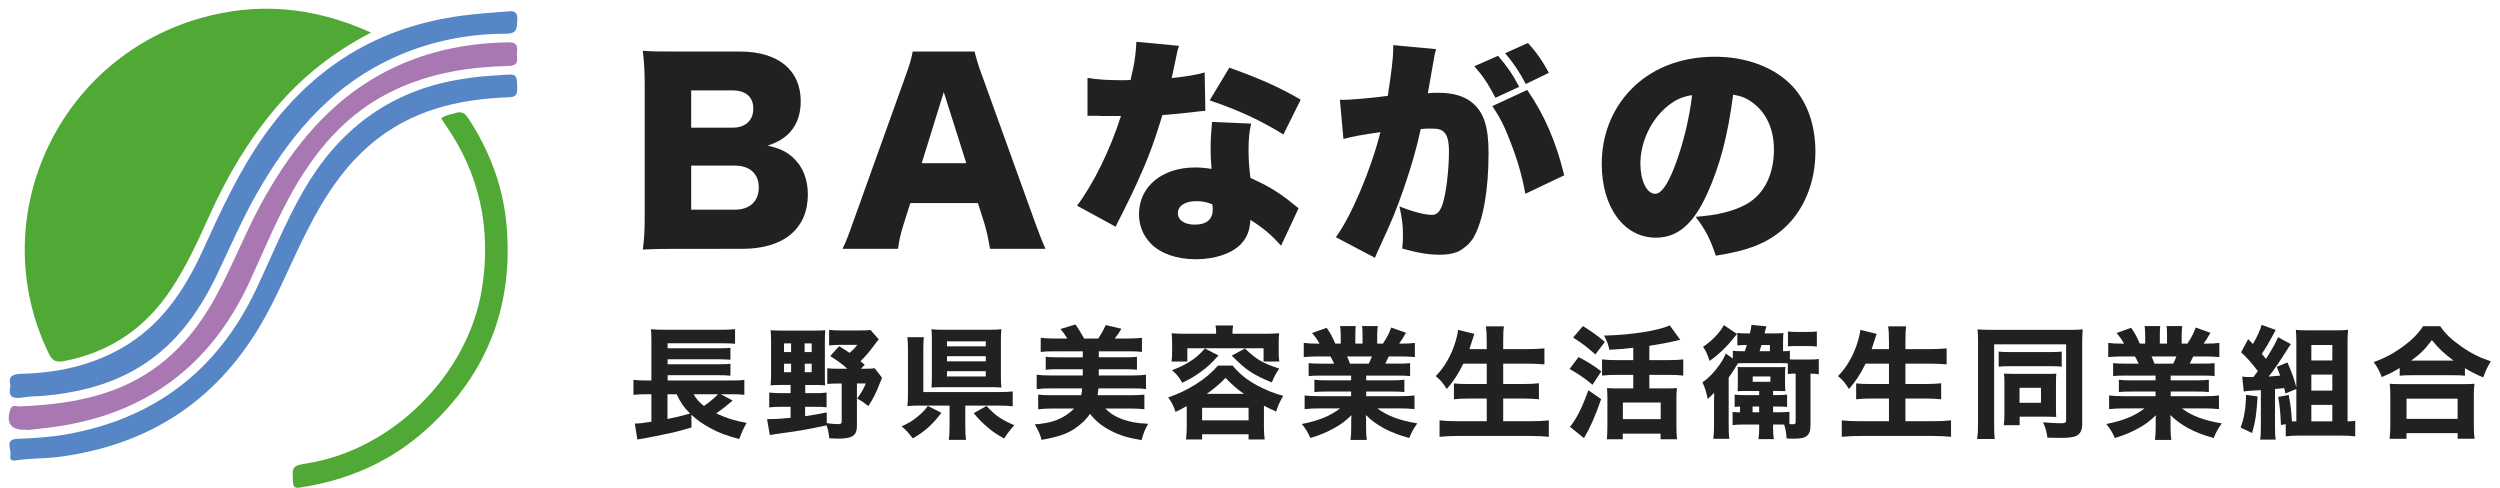<?xml version="1.0" encoding="utf-8"?>
<!-- Generator: Adobe Illustrator 16.0.0, SVG Export Plug-In . SVG Version: 6.00 Build 0)  -->
<!DOCTYPE svg PUBLIC "-//W3C//DTD SVG 1.1//EN" "http://www.w3.org/Graphics/SVG/1.1/DTD/svg11.dtd">
<svg version="1.1" id="レイヤー_1" xmlns="http://www.w3.org/2000/svg" xmlns:xlink="http://www.w3.org/1999/xlink" x="0px"
	 y="0px" width="287.139px" height="56.025px" viewBox="0 0 287.139 56.025" enable-background="new 0 0 287.139 56.025"
	 xml:space="preserve">
<g>
	<path fill="#50A934" d="M42.617,3.745c-4.329,2.234-7.899,5.071-10.915,8.616c-3.172,3.726-5.615,7.892-7.62,12.336
		c-1.307,2.895-2.622,5.789-4.376,8.451c-2.961,4.496-7.034,7.303-12.351,8.324c-0.963,0.186-1.359-0.057-1.76-0.883
		C-1.843,25.287,6.403,6.892,22.914,2.115C29.561,0.192,36.059,0.77,42.617,3.745z"/>
	<path fill="#5686C6" d="M1.207,44.334c-0.294-1.102,0.18-1.375,1.245-1.4c4.038-0.102,7.92-0.908,11.478-2.928
		c4.551-2.582,7.277-6.678,9.385-11.297c2.05-4.498,4.109-8.983,6.972-13.049c5.6-7.956,13.186-12.613,22.836-13.87
		c1.616-0.209,3.248-0.335,4.872-0.454c0.679-0.049,1.5-0.288,1.421,0.974c-0.062,0.93,0.018,1.564-1.309,1.564
		c-4.872,0.008-9.542,1.045-13.912,3.238c-6.597,3.315-11.043,8.739-14.633,14.994c-1.752,3.058-3.134,6.3-4.655,9.472
		c-2.196,4.58-5.117,8.547-9.696,11.045c-3.188,1.74-6.639,2.521-10.218,2.842c-0.77,0.066-1.551,0.045-2.31,0.178
		C1.579,45.83,0.872,45.691,1.207,44.334z"/>
	<path fill="#5686C6" d="M57.508,8.626c1.911-0.145,1.832-0.145,1.9,1.501c0.043,1.057-0.498,1.025-1.251,1.057
		c-5.654,0.23-10.958,1.528-15.423,5.255c-3.862,3.223-6.249,7.48-8.38,11.924c-1.444,3.021-2.739,6.111-4.446,9.002
		C24.675,46.221,16.904,51.156,6.746,52.48c-1.54,0.201-3.087,0.145-4.618,0.355c-0.451,0.061-1.091,0.236-0.929-0.551
		c0.134-0.652-0.688-1.822,0.757-1.879c1.892-0.072,3.769-0.188,5.636-0.512c10.084-1.779,17.338-7.285,21.751-16.51
		c1.812-3.791,3.355-7.709,5.453-11.373c3.979-6.961,9.736-11.432,17.723-12.841c0.844-0.151,1.695-0.27,2.548-0.36
		C55.878,8.72,56.693,8.686,57.508,8.626z"/>
	<path fill="#A978B2" d="M3.147,49.346c-0.086,0-0.171,0.008-0.259,0.012c-1.634,0.045-2.214-0.752-1.713-2.309
		c0.204-0.639,0.707-0.355,1.074-0.371c3.657-0.152,7.263-0.578,10.73-1.859c5.307-1.967,9.004-5.693,11.692-10.553
		c2.142-3.871,3.671-8.043,5.885-11.882c3.272-5.672,7.29-10.621,13.135-13.836c4.574-2.513,9.503-3.609,14.706-3.686
		c0.999-0.016,1.058,0.44,0.977,1.146c-0.076,0.66,0.42,1.534-0.971,1.566c-4.447,0.108-8.79,0.781-12.886,2.672
		c-5.741,2.648-9.497,7.205-12.403,12.625c-1.626,3.032-2.946,6.2-4.368,9.321c-4.526,9.928-12.215,15.564-23.041,16.912
		c-0.85,0.111-1.701,0.193-2.552,0.293C3.151,49.381,3.151,49.365,3.147,49.346z"/>
	<path fill="#50A934" d="M50.669,13.588c0.541-0.403,1.152-0.454,1.718-0.628c0.627-0.188,1.017,0.044,1.379,0.596
		c2.428,3.692,3.979,7.729,4.396,12.114c0.885,9.338-2.162,17.248-9.103,23.574c-4.147,3.779-9.098,5.926-14.637,6.76
		c-0.584,0.088-0.729-0.092-0.768-0.654c-0.121-1.76-0.065-1.865,1.619-2.131c9.84-1.568,18.493-10.193,20.074-20.025
		c1.107-6.889-0.224-13.229-4.262-18.961C50.941,14.029,50.812,13.808,50.669,13.588z"/>
</g>
<g>
	<path fill="#212121" d="M77.86,28.579c-2.07,0-2.86,0.026-4.031,0.081c0.164-1.171,0.218-2.097,0.218-4.003V9.758
		c0-1.443-0.055-2.615-0.218-3.922c1.389,0.082,1.771,0.082,4.004,0.082h7.136c4.413,0,7,2.125,7,5.72
		c0,1.662-0.545,2.969-1.58,3.895c-0.599,0.518-1.089,0.79-2.206,1.198c1.334,0.3,2.043,0.626,2.833,1.308
		c1.171,1.035,1.771,2.506,1.771,4.303c0,3.922-2.778,6.238-7.517,6.238H77.86z M84.179,14.661c1.444,0,2.342-0.844,2.342-2.179
		c0-1.334-0.844-2.097-2.396-2.097h-4.739v4.276H84.179z M79.386,24.084h5.012c1.716,0,2.75-0.953,2.75-2.56
		c0-1.58-1.035-2.506-2.778-2.506h-4.984V24.084z"/>
	<path fill="#212121" d="M113.708,28.579c-0.218-1.308-0.381-2.016-0.653-2.941l-0.735-2.316h-7.763l-0.735,2.316
		c-0.354,1.089-0.545,1.934-0.681,2.941h-6.374c0.409-0.817,0.654-1.471,1.308-3.323l5.883-16.396
		c0.49-1.335,0.735-2.152,0.872-2.942h7.109c0.19,0.79,0.381,1.498,0.926,2.942l5.911,16.396c0.518,1.443,0.953,2.561,1.307,3.323
		H113.708z M108.397,10.575l-2.533,8.171h5.121L108.397,10.575z"/>
	<path fill="#212121" d="M135.421,5.264c-0.164,0.491-0.19,0.491-0.518,2.179c-0.136,0.654-0.19,0.899-0.327,1.525
		c1.743-0.191,2.914-0.381,3.786-0.654l0.082,4.413c-0.654,0.054-0.654,0.054-2.016,0.218c-0.735,0.082-2.233,0.218-2.915,0.272
		c-0.98,3.214-1.688,5.093-2.969,7.898c-0.572,1.253-0.817,1.743-1.879,3.868c-0.354,0.682-0.354,0.682-0.518,1.063l-4.439-2.424
		c1.934-2.587,3.813-6.455,5.039-10.295c-0.518,0-0.518,0-1.525,0c-0.626,0-0.626,0-1.253-0.027c-0.109,0-0.218,0-1.063,0V8.941
		c1.035,0.19,2.288,0.272,3.977,0.272c0.299,0,0.436,0,0.98-0.027c0.027-0.218,0.027-0.218,0.245-1.144
		c0.218-0.926,0.381-2.261,0.408-3.241L135.421,5.264z M147.133,28.225c-1.008-1.171-2.043-2.043-3.514-2.969
		c-0.082,1.28-0.409,2.07-1.144,2.833c-1.062,1.062-2.969,1.688-5.147,1.688c-2.179,0-4.031-0.654-5.148-1.798
		c-0.899-0.926-1.362-2.097-1.362-3.377c0-3.16,2.642-5.366,6.428-5.366c0.572,0,1.008,0.027,1.907,0.164
		c-0.082-1.035-0.109-1.553-0.109-2.179c0-1.117,0.054-1.988,0.164-3.214l4.494,0.191c-0.218,0.953-0.3,1.77-0.3,3.078
		c0,0.98,0.055,1.798,0.218,3.16c1.662,0.735,2.942,1.471,4.194,2.424c0.082,0.055,0.518,0.409,1.335,1.063L147.133,28.225z
		 M137.382,23.104c-1.28,0-2.097,0.545-2.097,1.389c0,0.79,0.763,1.308,1.934,1.308c1.362,0,2.07-0.6,2.07-1.743
		c0-0.191-0.027-0.572-0.055-0.6C138.499,23.186,138.036,23.104,137.382,23.104z M147.405,15.451
		c-2.561-1.607-5.229-2.833-8.471-3.922l2.261-3.759c3.432,1.226,5.665,2.207,8.198,3.677L147.405,15.451z"/>
	<path fill="#212121" d="M153.893,11.447c0.109,0.027,0.191,0.027,0.246,0.027c0.871,0,3.486-0.218,5.256-0.463
		c0.436-2.833,0.626-4.439,0.626-5.366c0-0.109,0-0.272,0-0.463l4.93,0.463c-0.164,0.545-0.164,0.545-0.436,2.125
		c-0.218,1.253-0.409,2.288-0.518,2.942c0.463-0.055,0.79-0.055,1.171-0.055c1.688,0,2.941,0.354,3.868,1.089
		c1.389,1.117,1.934,2.778,1.934,5.856c0,4.249-0.626,7.763-1.716,9.669c-0.381,0.653-1.062,1.253-1.743,1.606
		c-0.545,0.245-1.253,0.382-2.125,0.382c-1.253,0-2.479-0.19-4.331-0.708c0.082-0.79,0.082-1.09,0.082-1.58
		c0-1.198-0.109-1.934-0.408-3.269c1.552,0.626,2.941,0.98,3.731,0.98c0.572,0,0.926-0.354,1.226-1.226
		c0.408-1.198,0.735-3.949,0.735-6.046c0-1.144-0.164-1.798-0.518-2.179c-0.3-0.354-0.681-0.463-1.634-0.463
		c-0.245,0-0.518,0-1.089,0.055c-0.49,2.261-1.063,4.249-1.934,6.782c-0.872,2.506-1.307,3.595-2.887,7
		c-0.218,0.464-0.272,0.6-0.436,1.008l-4.494-2.369c1.743-2.342,4.031-7.735,5.121-12.066c-1.961,0.272-3.295,0.518-4.249,0.79
		L153.893,11.447z M172.061,6.408c1.062,1.253,1.716,2.179,2.424,3.568l-2.724,1.253c-0.872-1.662-1.443-2.506-2.424-3.623
		L172.061,6.408z M175.41,10.33c1.988,2.887,3.323,5.992,4.249,9.805l-4.467,2.125c-0.381-2.097-0.898-3.895-1.743-6.046
		c-0.653-1.716-1.144-2.669-2.042-4.031L175.41,10.33z M175.492,4.937c0.953,1.035,1.771,2.206,2.396,3.432l-2.642,1.28
		c-0.708-1.362-1.389-2.37-2.37-3.541L175.492,4.937z"/>
	<path fill="#212121" d="M196.062,22.287c-1.58,3.486-3.404,5.012-5.883,5.012c-3.65,0-6.21-3.486-6.21-8.471
		c0-3.187,1.089-6.074,3.132-8.308c2.396-2.615,5.855-4.004,9.859-4.004c3.65,0,6.864,1.226,8.88,3.351
		c1.743,1.852,2.669,4.494,2.669,7.572c0,3.541-1.335,6.754-3.622,8.797c-1.853,1.661-4.004,2.533-7.817,3.132
		c-0.653-1.961-1.171-2.941-2.315-4.466c2.561-0.191,4.249-0.627,5.72-1.39c2.098-1.117,3.269-3.405,3.269-6.319
		c0-2.315-0.817-4.167-2.396-5.366c-0.708-0.545-1.308-0.79-2.288-0.954C198.458,15.56,197.532,19.073,196.062,22.287z
		 M191.377,12.318c-1.798,1.525-2.969,4.058-2.969,6.482c0,1.934,0.735,3.459,1.688,3.459c0.681,0,1.389-0.953,2.206-3.023
		c0.953-2.451,1.743-5.611,2.043-8.307C193.201,11.093,192.33,11.501,191.377,12.318z"/>
</g>
<g>
	<path fill="#212121" d="M84.145,45.996c-0.084,0.084-0.084,0.084-0.252,0.224c-0.462,0.406-1.107,0.896-1.625,1.261
		c1.163,0.547,2.101,0.841,3.488,1.093c-0.406,0.7-0.588,1.121-0.84,1.85c-1.555-0.406-2.325-0.701-3.348-1.261
		c-0.869-0.463-1.513-0.925-2.157-1.527l0.014,1.457c-1.023,0.322-2.297,0.645-3.348,0.84c-0.714,0.141-1.19,0.238-1.457,0.295
		c-0.393,0.069-0.42,0.069-0.756,0.14c-0.322,0.057-0.393,0.057-0.659,0.112l-0.294-1.835c0.518,0,0.854-0.042,1.905-0.21v-3.152
		h-0.588c-0.616,0-0.966,0.015-1.471,0.07v-1.723c0.322,0.042,0.756,0.07,1.499,0.07h0.56v-4.511c0-0.771-0.014-0.995-0.056-1.373
		c0.42,0.042,0.854,0.057,1.583,0.057h6.374c0.854,0,1.275-0.015,1.709-0.07v1.681c-0.448-0.042-0.743-0.056-1.681-0.056h-6.065
		v0.574h5.967c0.546,0,0.952-0.015,1.247-0.057v1.373c-0.154-0.014-0.182-0.014-0.406-0.028c-0.532-0.014-0.813-0.027-0.854-0.027
		h-5.953v0.574h5.953c0.574,0,0.966-0.015,1.261-0.057v1.373c-0.392-0.042-0.701-0.056-1.247-0.056h-5.967v0.603h7.424
		c0.645,0,1.009-0.015,1.387-0.07v1.723c-0.364-0.042-0.742-0.07-1.219-0.07h-1.485L84.145,45.996z M76.665,45.281v2.844
		c1.19-0.252,1.681-0.364,2.591-0.63c-0.714-0.715-1.092-1.261-1.541-2.214H76.665z M79.663,45.281
		c0.336,0.574,0.645,0.925,1.191,1.345c0.672-0.462,1.247-0.952,1.611-1.345H79.663z"/>
	<path fill="#212121" d="M89.642,44.217c-0.434,0-0.826,0.015-1.135,0.042c0.042-0.504,0.056-1.008,0.056-1.429v-3.628
		c0-0.519-0.014-0.882-0.056-1.274c0.393,0.028,0.785,0.042,1.373,0.042h3.6c0.603,0,0.953-0.014,1.303-0.042
		c-0.028,0.35-0.042,0.714-0.042,1.289v3.81c0,0.742,0,0.952,0.028,1.232c-0.252-0.027-0.63-0.042-1.064-0.042h-1.219v0.938h1.134
		c0.546,0,0.925-0.014,1.317-0.069v1.694c-0.35-0.042-0.742-0.056-1.317-0.056h-1.148v1.078c0.966-0.14,1.359-0.21,2.479-0.434
		l0.014,1.232c0.406,0.07,0.967,0.112,1.275,0.112c0.336,0,0.434-0.07,0.434-0.322v-4.343h-0.378c-0.561,0-0.911,0.014-1.275,0.057
		v-1.808c0.364,0.042,0.658,0.057,1.275,0.057h1.022c-0.616-0.561-0.967-0.813-1.961-1.457l1.022-1.135
		c0.588,0.364,0.798,0.49,1.205,0.771c0.406-0.351,0.645-0.603,0.896-0.925h-1.975c-0.49,0-0.896,0.028-1.275,0.07v-1.793
		c0.393,0.056,0.799,0.07,1.401,0.07h2.157c0.616,0,0.911-0.015,1.191-0.057l0.952,1.079c-0.196,0.252-0.266,0.322-0.574,0.742
		c-0.588,0.784-0.924,1.177-1.527,1.765l0.49,0.421l-0.448,0.448h0.406c0.616,0,0.911-0.015,1.191-0.057l0.84,1.093
		c-0.126,0.28-0.168,0.393-0.308,0.757c-0.364,0.952-0.714,1.652-1.261,2.493c-0.63-0.49-0.785-0.589-1.289-0.869
		c0.476-0.658,0.7-1.022,0.994-1.723h-1.022v4.791c0,0.714-0.154,1.064-0.56,1.288c-0.336,0.168-0.827,0.253-1.555,0.253
		c-0.308,0-0.546-0.015-1.064-0.043c-0.07-0.658-0.126-0.966-0.308-1.484c-2.017,0.435-3.18,0.645-4.875,0.868
		c-1.093,0.154-1.191,0.168-1.639,0.253l-0.322-1.836c0.883,0,1.471-0.027,2.704-0.153v-1.261h-1.121
		c-0.49,0-0.896,0.014-1.331,0.07v-1.709c0.42,0.056,0.813,0.069,1.331,0.069h1.121v-0.938H89.642z M90.048,39.44v0.994h0.813V39.44
		H90.048z M90.048,41.779v0.967h0.813v-0.967H90.048z M92.415,40.435h0.813V39.44h-0.813V40.435z M92.429,42.746h0.798v-0.967
		h-0.798V42.746z"/>
	<path fill="#212121" d="M108.123,47.411c-1.022,1.358-1.933,2.171-3.292,2.941c-0.49-0.658-0.743-0.938-1.275-1.387
		c0.785-0.351,1.233-0.616,1.807-1.093c0.546-0.435,0.813-0.715,1.205-1.247L108.123,47.411z M110.869,48.867
		c0,0.799,0.028,1.247,0.084,1.653h-1.975c0.056-0.42,0.084-0.91,0.084-1.639v-2.298h-3.348c-0.672,0-1.106,0.015-1.499,0.057
		c0.056-0.421,0.07-0.757,0.07-1.513v-4.945c0-0.714-0.014-1.022-0.07-1.456h1.891c-0.042,0.42-0.056,0.742-0.056,1.442v4.86h8.628
		c0.813,0,1.247-0.014,1.639-0.07v1.709c-0.477-0.056-0.896-0.084-1.625-0.084h-3.824V48.867z M114.959,43.265
		c0,0.519,0.014,0.925,0.056,1.246c-0.364-0.027-0.813-0.042-1.345-0.042h-5.351c-0.532,0-0.953,0.015-1.331,0.042
		c0.028-0.363,0.042-0.728,0.042-1.274v-4.202c0-0.462-0.014-0.883-0.042-1.219c0.392,0.042,0.77,0.057,1.373,0.057h5.323
		c0.575,0,0.896-0.015,1.331-0.057c-0.042,0.378-0.056,0.729-0.056,1.247V43.265z M108.768,39.776h4.455v-0.574h-4.455V39.776z
		 M108.768,41.5h4.455v-0.589h-4.455V41.5z M108.768,43.236h4.455v-0.603h-4.455V43.236z M113.306,46.626
		c1.022,1.107,1.667,1.556,3.194,2.214c-0.504,0.56-0.729,0.854-1.177,1.526c-0.883-0.504-1.261-0.756-1.807-1.219
		c-0.658-0.546-1.064-0.952-1.681-1.694L113.306,46.626z"/>
	<path fill="#212121" d="M120.624,44.609c-0.588,0-1.093,0.028-1.555,0.084V43.04c0.462,0.057,0.91,0.084,1.555,0.084h3.74V42.41
		h-2.984c-0.532,0-0.896,0.014-1.274,0.056v-1.484c0.364,0.042,0.686,0.056,1.274,0.056h2.984v-0.687h-3.292
		c-0.672,0-1.106,0.015-1.541,0.07v-1.625c0.462,0.057,0.911,0.084,1.541,0.084h1.513c-0.308-0.504-0.476-0.742-0.784-1.093
		l1.723-0.518c0.406,0.588,0.729,1.106,0.995,1.61h1.611c0.308-0.434,0.588-0.924,0.869-1.541l1.807,0.421
		c-0.238,0.392-0.477,0.742-0.771,1.12h1.597c0.672,0,1.106-0.027,1.527-0.084v1.625c-0.42-0.056-0.84-0.07-1.527-0.07h-3.432v0.687
		h3.109c0.574,0,0.896-0.014,1.275-0.056v1.484c-0.378-0.042-0.729-0.056-1.275-0.056h-3.109v0.714h3.88
		c0.687,0,1.106-0.027,1.541-0.084v1.653c-0.42-0.07-0.827-0.084-1.541-0.084h-3.922c-0.042,0.462-0.056,0.504-0.098,0.784h3.838
		c0.714,0,1.093-0.014,1.541-0.07v1.682c-0.519-0.057-1.037-0.084-1.681-0.084h-2.815c0.561,0.56,1.177,0.952,2.003,1.246
		c0.883,0.309,1.611,0.448,2.928,0.505c-0.406,0.742-0.56,1.12-0.756,1.877c-1.513-0.238-2.479-0.532-3.544-1.079
		c-1.037-0.546-1.709-1.093-2.381-1.933c-0.42,0.63-0.995,1.177-1.737,1.681c-0.896,0.616-1.933,0.967-3.824,1.303
		c-0.196-0.673-0.322-0.994-0.784-1.779c2.045-0.14,3.375-0.672,4.524-1.82h-2.438c-0.644,0-1.19,0.027-1.695,0.084v-1.682
		c0.462,0.057,0.896,0.07,1.555,0.07h3.39c0.07-0.294,0.098-0.546,0.098-0.784H120.624z"/>
	<path fill="#212121" d="M136.304,46.641c-0.546,0.308-0.743,0.406-1.289,0.672c-0.238-0.729-0.393-1.022-0.841-1.667
		c2.283-0.771,4.398-2.115,5.715-3.655h1.681c0.785,0.938,1.667,1.666,2.83,2.283c0.967,0.518,2.017,0.938,2.984,1.19
		c-0.378,0.645-0.561,1.022-0.813,1.807c-0.645-0.294-0.645-0.294-1.401-0.672v2.437c0,0.617,0.028,1.009,0.084,1.443h-1.849v-0.603
		h-5.337v0.603h-1.849c0.056-0.462,0.084-0.854,0.084-1.457V46.641z M139.68,38.334c0-0.42-0.014-0.658-0.07-0.953h2.017
		c-0.056,0.309-0.07,0.519-0.07,0.953h3.754c0.588,0,1.092-0.014,1.611-0.057c-0.042,0.351-0.056,0.673-0.056,1.065v1.106
		c0,0.42,0.014,0.7,0.07,1.078h-1.807v-1.526h-8.755v1.526h-1.821c0.056-0.392,0.07-0.658,0.07-1.093v-1.092
		c0-0.351-0.014-0.715-0.056-1.065c0.532,0.043,1.008,0.057,1.611,0.057H139.68z M139.946,40.827
		c-0.799,0.896-1.247,1.316-2.06,1.905c-0.672,0.49-1.12,0.756-2.101,1.232c-0.336-0.616-0.616-0.967-1.176-1.442
		c0.896-0.351,1.331-0.561,1.919-0.911c0.756-0.462,1.163-0.813,1.863-1.583L139.946,40.827z M138.069,48.279h5.337v-1.442h-5.337
		V48.279z M142.874,45.239c-0.798-0.56-1.316-1.008-2.115-1.835c-0.714,0.743-1.274,1.205-2.157,1.835H142.874z M142.986,40.028
		c1.401,1.317,1.975,1.64,3.95,2.312c-0.364,0.49-0.603,0.938-0.854,1.583c-2.171-0.883-3.012-1.442-4.609-3.082L142.986,40.028z"/>
	<path fill="#212121" d="M151.69,43.139c-0.616,0-0.924,0.014-1.387,0.056V41.71c0.406,0.042,0.729,0.056,1.387,0.056h1.541
		c-0.21-0.448-0.266-0.574-0.42-0.826h-1.387c-0.672,0-1.247,0.027-1.681,0.07v-1.625c0.448,0.056,0.896,0.084,1.597,0.084h0.21
		c-0.238-0.448-0.392-0.673-0.854-1.219l1.681-0.603c0.448,0.658,0.56,0.868,0.995,1.821h0.616v-0.953
		c0-0.434-0.028-0.771-0.07-1.064h1.793c-0.028,0.252-0.042,0.547-0.042,0.98v1.037h0.827v-1.037c0-0.42-0.014-0.714-0.056-0.98
		h1.807c-0.042,0.252-0.07,0.631-0.07,1.064v0.953h0.659c0.476-0.729,0.7-1.148,0.952-1.85l1.695,0.603
		c-0.294,0.519-0.504,0.868-0.785,1.247h0.196c0.742,0,1.163-0.028,1.611-0.084v1.625c-0.434-0.043-1.022-0.07-1.709-0.07h-1.289
		c-0.252,0.532-0.266,0.561-0.406,0.826h1.457c0.659,0,0.995-0.014,1.401-0.056v1.484c-0.476-0.042-0.771-0.056-1.401-0.056h-3.642
		v0.546h2.983c0.588,0,1.009-0.014,1.401-0.07v1.415c-0.406-0.042-0.798-0.056-1.401-0.056h-2.983v0.532h3.81
		c0.812,0,1.316-0.028,1.737-0.084v1.568c-0.546-0.056-1.064-0.084-1.723-0.084h-2.535c1.079,0.841,2.535,1.387,4.581,1.724
		c-0.462,0.644-0.645,0.98-0.925,1.681c-2.213-0.603-3.768-1.429-4.986-2.647c0.028,0.476,0.028,0.546,0.028,0.896v0.574
		c0,0.588,0.028,1.022,0.084,1.4h-1.877c0.056-0.42,0.084-0.854,0.084-1.4v-0.561c0-0.336,0-0.378,0.028-0.882
		c-0.77,0.728-1.176,1.036-1.989,1.484c-0.827,0.462-1.653,0.813-2.731,1.135c-0.252-0.603-0.532-1.064-0.98-1.611
		c1.947-0.378,3.264-0.924,4.398-1.793h-2.325c-0.686,0-1.205,0.028-1.751,0.084v-1.568c0.448,0.056,0.953,0.084,1.737,0.084h3.6
		v-0.532h-2.815c-0.602,0-0.995,0.014-1.401,0.056v-1.415c0.364,0.057,0.785,0.07,1.401,0.07h2.815v-0.546H151.69z M157.209,41.766
		c0.182-0.378,0.238-0.49,0.364-0.826h-2.857c0.14,0.322,0.21,0.477,0.336,0.826H157.209z"/>
	<path fill="#212121" d="M168.07,41.766c-0.546,1.148-1.134,2.031-1.905,2.914c-0.448-0.715-0.672-0.98-1.261-1.485
		c1.022-1.022,1.821-2.438,2.283-4.006c0.154-0.519,0.238-0.896,0.28-1.303l1.877,0.462c-0.028,0.099-0.028,0.099-0.126,0.364
		c-0.042,0.112-0.042,0.126-0.154,0.477c-0.07,0.238-0.182,0.574-0.294,0.91h1.989v-0.84c0-0.813-0.028-1.275-0.098-1.779h2.073
		c-0.07,0.462-0.084,0.938-0.084,1.765v0.854h2.704c0.742,0,1.429-0.028,2.031-0.084v1.835c-0.687-0.056-1.261-0.084-1.976-0.084
		h-2.759v2.34h2.255c0.714,0,1.316-0.028,1.849-0.085v1.835c-0.574-0.056-1.148-0.084-1.835-0.084h-2.269v2.605h3.152
		c0.826,0,1.471-0.027,2.087-0.098v1.891c-0.7-0.069-1.289-0.098-2.045-0.098h-8.376c-0.756,0-1.429,0.028-2.129,0.098v-1.891
		c0.63,0.07,1.317,0.098,2.073,0.098h3.348v-2.605h-1.975c-0.7,0-1.261,0.028-1.793,0.084v-1.82c0.49,0.056,0.967,0.07,1.765,0.07
		h2.003v-2.34H168.07z"/>
	<path fill="#212121" d="M181.299,41.01c1.064,0.546,1.653,0.924,2.62,1.639l-1.009,1.541c-0.995-0.813-1.583-1.219-2.634-1.808
		L181.299,41.01z M183.904,45.842c-0.687,1.976-1.261,3.264-1.975,4.482l-1.611-1.303c0.757-0.925,1.401-2.199,2.115-4.202
		L183.904,45.842z M181.804,37.451c1.204,0.757,1.568,1.022,2.521,1.821l-1.093,1.442c-0.896-0.813-1.457-1.246-2.55-1.946
		L181.804,37.451z M185.613,43.055c-0.616,0-1.135,0.027-1.61,0.084v-1.863c0.448,0.056,0.924,0.084,1.597,0.084h1.989v-1.415
		c-1.121,0.126-1.569,0.169-2.746,0.225c-0.14-0.658-0.266-0.995-0.616-1.625c3.109-0.07,6.262-0.561,7.55-1.177l1.205,1.653
		c-0.267,0.069-0.267,0.069-0.757,0.182c-0.476,0.126-1.988,0.393-2.787,0.519v1.639h2.283c0.687,0,1.19-0.028,1.611-0.084v1.863
		c-0.406-0.057-0.925-0.084-1.611-0.084h-2.283v1.555h2.031c0.504,0,0.896-0.014,1.135-0.042c-0.042,0.35-0.057,0.771-0.057,1.246
		v3.166c0,0.561,0.028,1.093,0.07,1.471h-1.891v-0.645h-4.343v0.645h-1.821c0.028-0.378,0.057-0.994,0.057-1.484v-3.208
		c0-0.435-0.015-0.841-0.042-1.19c0.336,0.028,0.63,0.042,1.148,0.042h1.863v-1.555H185.613z M186.397,48.139h4.343v-1.904h-4.343
		V48.139z"/>
	<path fill="#212121" d="M200.397,40.337c0.112-0.309,0.154-0.42,0.238-0.714h-0.07c-0.392,0-0.658,0.014-1.022,0.056v-1.443
		c0.294,0.042,0.589,0.057,1.079,0.057h0.364c0.111-0.49,0.14-0.616,0.182-0.98l1.709,0.168c-0.07,0.238-0.07,0.238-0.21,0.813
		h1.106c0.477,0,0.771-0.015,1.064-0.042c-0.028,0.252-0.042,0.561-0.042,0.952v1.135h0.098c0.337,0,0.477-0.014,0.687-0.056v0.994
		c0.141,0.014,0.21,0.014,0.406,0.014h1.835c0.547,0,0.799-0.014,1.079-0.056v1.751c-0.336-0.042-0.574-0.07-0.953-0.07v5.827
		c0,0.715-0.111,1.064-0.406,1.303c-0.294,0.252-0.686,0.337-1.471,0.337c-0.308,0-0.476,0-0.868-0.028
		c-0.042-0.645-0.112-1.051-0.28-1.583c-0.154-0.014-0.224-0.014-0.364-0.014h-0.91v0.392c0,0.547,0.028,0.896,0.084,1.289h-1.765
		c0.069-0.435,0.084-0.729,0.084-1.303v-0.378h-1.695c-0.645,0-0.938,0.014-1.358,0.069v-1.513c0.28,0.028,0.476,0.042,0.854,0.042
		v-0.658c-0.337,0.014-0.463,0.014-0.616,0.042v-1.415c0.448,0.042,0.784,0.057,1.33,0.057h1.485v-0.477h-1.331
		c-0.574,0-0.729,0-1.148,0.028c0.028-0.238,0.028-0.463,0.028-0.967V42.83c0-0.35,0-0.518-0.028-0.687
		c0.182,0.028,0.378,0.028,0.672,0.028h3.698c0.616,0,0.854,0,1.121-0.028c-0.028,0.267-0.042,0.519-0.042,0.967v0.854
		c0,0.462,0.014,0.742,0.042,0.967c-0.253-0.015-0.561-0.028-1.121-0.028h-0.294v0.477h0.294c0.603,0,0.868-0.015,1.316-0.057v1.415
		c-0.42-0.042-0.602-0.042-1.316-0.042h-0.294v0.658h0.519c0.56,0,0.966-0.014,1.358-0.056v1.415
		c0.252,0.014,0.294,0.014,0.378,0.014c0.28,0,0.336-0.042,0.336-0.28v-5.533h-0.252c-0.28,0-0.448,0.015-0.645,0.057v-1.233
		c-0.252-0.027-0.35-0.027-0.574-0.027h-4.594c-0.154,0-0.28,0-0.547,0.014c-0.056,0.07-0.14,0.196-0.462,0.729
		c-0.141,0.238-0.42,0.63-0.616,0.91v5.449c0,0.784,0.014,1.135,0.069,1.583h-1.835c0.057-0.49,0.084-0.896,0.084-1.639V46.29
		c0-0.435,0-0.448,0.015-1.19c-0.336,0.364-0.378,0.406-0.742,0.714c-0.169-0.798-0.309-1.274-0.603-1.904
		c0.742-0.505,1.345-1.149,1.961-2.018c0.322-0.462,0.574-0.91,0.714-1.288l0.813,0.574v-0.896c0.238,0.042,0.463,0.056,1.065,0.056
		H200.397z M199.515,38.362c-0.098,0.098-0.111,0.111-0.224,0.252c-0.938,1.204-1.821,2.045-2.941,2.844
		c-0.225-0.729-0.421-1.149-0.742-1.625c1.008-0.673,1.961-1.653,2.381-2.494L199.515,38.362z M201.294,47.354h0.757v-0.658h-0.757
		V47.354z M201.308,43.853h2.031v-0.616h-2.031V43.853z M203.283,40.337v-0.714h-0.967c-0.126,0.392-0.14,0.434-0.224,0.714H203.283
		z M208.676,39.805c-0.308-0.042-0.603-0.056-1.051-0.056h-1.666c-0.225,0-0.448,0.014-0.603,0.042v-1.724
		c0.322,0.042,0.588,0.057,1.064,0.057h1.204c0.49,0,0.743-0.015,1.051-0.057V39.805z"/>
	<path fill="#212121" d="M214.271,41.766c-0.547,1.148-1.135,2.031-1.905,2.914c-0.448-0.715-0.673-0.98-1.261-1.485
		c1.022-1.022,1.821-2.438,2.283-4.006c0.154-0.519,0.238-0.896,0.28-1.303l1.877,0.462c-0.028,0.099-0.028,0.099-0.126,0.364
		c-0.042,0.112-0.042,0.126-0.154,0.477c-0.07,0.238-0.182,0.574-0.294,0.91h1.989v-0.84c0-0.813-0.028-1.275-0.099-1.779h2.073
		c-0.07,0.462-0.084,0.938-0.084,1.765v0.854h2.703c0.743,0,1.429-0.028,2.031-0.084v1.835c-0.687-0.056-1.261-0.084-1.975-0.084
		h-2.76v2.34h2.255c0.715,0,1.317-0.028,1.85-0.085v1.835c-0.574-0.056-1.148-0.084-1.835-0.084h-2.27v2.605h3.151
		c0.827,0,1.471-0.027,2.088-0.098v1.891c-0.701-0.069-1.289-0.098-2.046-0.098h-8.376c-0.757,0-1.429,0.028-2.129,0.098v-1.891
		c0.63,0.07,1.316,0.098,2.072,0.098h3.349v-2.605h-1.976c-0.7,0-1.261,0.028-1.793,0.084v-1.82c0.49,0.056,0.967,0.07,1.765,0.07
		h2.004v-2.34H214.271z"/>
	<path fill="#212121" d="M227.191,39.314c0-0.631-0.028-1.051-0.057-1.484c0.295,0.027,0.967,0.056,1.709,0.056h8.727
		c0.743,0,1.331-0.014,1.64-0.056c-0.042,0.434-0.057,0.952-0.057,1.639v9.23c0,0.7-0.21,1.121-0.658,1.359
		c-0.308,0.153-0.896,0.237-1.723,0.237c-0.448,0-1.106-0.014-1.611-0.027c-0.111-0.742-0.195-1.051-0.504-1.766
		c0.799,0.07,1.499,0.112,2.031,0.112c0.49,0,0.616-0.07,0.616-0.308v-8.755h-8.265v9.175c0,0.868,0.015,1.289,0.07,1.695h-2.018
		c0.07-0.533,0.099-1.051,0.099-1.737V39.314z M229.559,40.379c0.322,0.042,0.561,0.056,1.274,0.056h4.679
		c0.729,0,0.925-0.014,1.289-0.056v1.737c-0.351-0.042-0.673-0.057-1.289-0.057h-4.692c-0.603,0-0.925,0.015-1.261,0.057V40.379z
		 M236.142,46.99c0,0.322,0,0.616,0.028,0.896c-0.42-0.014-0.63-0.027-0.952-0.027h-3.25v0.98h-1.821
		c0.042-0.393,0.07-0.729,0.07-1.233v-3.754c0-0.392-0.014-0.658-0.056-0.938c0.406,0.015,0.63,0.028,0.994,0.028h3.964
		c0.589,0,0.785,0,1.064-0.028c-0.042,0.322-0.042,0.532-0.042,0.967V46.99z M231.954,46.262h2.465v-1.723h-2.465V46.262z"/>
	<path fill="#212121" d="M244.091,43.139c-0.617,0-0.925,0.014-1.387,0.056V41.71c0.405,0.042,0.728,0.056,1.387,0.056h1.54
		c-0.21-0.448-0.266-0.574-0.42-0.826h-1.387c-0.672,0-1.247,0.027-1.681,0.07v-1.625c0.448,0.056,0.896,0.084,1.597,0.084h0.21
		c-0.238-0.448-0.392-0.673-0.854-1.219l1.681-0.603c0.448,0.658,0.561,0.868,0.995,1.821h0.616v-0.953
		c0-0.434-0.028-0.771-0.07-1.064h1.793c-0.027,0.252-0.042,0.547-0.042,0.98v1.037h0.826v-1.037c0-0.42-0.014-0.714-0.056-0.98
		h1.807c-0.042,0.252-0.069,0.631-0.069,1.064v0.953h0.658c0.477-0.729,0.7-1.148,0.952-1.85l1.695,0.603
		c-0.294,0.519-0.505,0.868-0.784,1.247h0.195c0.743,0,1.163-0.028,1.611-0.084v1.625c-0.435-0.043-1.022-0.07-1.709-0.07h-1.289
		c-0.252,0.532-0.266,0.561-0.406,0.826h1.457c0.658,0,0.995-0.014,1.401-0.056v1.484c-0.477-0.042-0.771-0.056-1.401-0.056h-3.642
		v0.546h2.983c0.588,0,1.009-0.014,1.4-0.07v1.415c-0.406-0.042-0.798-0.056-1.4-0.056h-2.983v0.532h3.81
		c0.813,0,1.317-0.028,1.737-0.084v1.568c-0.546-0.056-1.064-0.084-1.723-0.084h-2.536c1.079,0.841,2.536,1.387,4.581,1.724
		c-0.463,0.644-0.645,0.98-0.925,1.681c-2.213-0.603-3.768-1.429-4.986-2.647c0.027,0.476,0.027,0.546,0.027,0.896v0.574
		c0,0.588,0.028,1.022,0.084,1.4h-1.877c0.057-0.42,0.084-0.854,0.084-1.4v-0.561c0-0.336,0-0.378,0.028-0.882
		c-0.771,0.728-1.177,1.036-1.989,1.484c-0.826,0.462-1.652,0.813-2.731,1.135c-0.252-0.603-0.532-1.064-0.98-1.611
		c1.947-0.378,3.264-0.924,4.398-1.793h-2.325c-0.687,0-1.204,0.028-1.751,0.084v-1.568c0.448,0.056,0.953,0.084,1.737,0.084h3.6
		v-0.532h-2.815c-0.603,0-0.994,0.014-1.4,0.056v-1.415c0.364,0.057,0.784,0.07,1.4,0.07h2.815v-0.546H244.091z M249.609,41.766
		c0.182-0.378,0.238-0.49,0.364-0.826h-2.857c0.14,0.322,0.21,0.477,0.336,0.826H249.609z"/>
	<path fill="#212121" d="M259.294,45.534c-0.099,1.877-0.252,2.927-0.631,4.202l-1.316-0.631c0.406-1.078,0.588-2.171,0.63-3.754
		L259.294,45.534z M262.501,45.197c-0.069-0.294-0.084-0.378-0.153-0.63c-0.141,0.014-0.252,0.028-0.322,0.042
		c-0.294,0.028-0.294,0.028-0.729,0.07v4.286c0,0.756,0.014,1.078,0.084,1.526h-1.793c0.07-0.462,0.084-0.798,0.084-1.526v-4.16
		c-0.21,0.014-0.21,0.014-1.303,0.084c-0.252,0.014-0.42,0.027-0.658,0.084l-0.183-1.723c0.238,0.042,0.463,0.056,0.925,0.056
		c0.099,0,0.21,0,0.364,0c0.21-0.267,0.309-0.406,0.504-0.687c-0.644-0.868-1.274-1.568-1.919-2.157l0.813-1.513
		c0.267,0.267,0.351,0.351,0.547,0.561c0.42-0.7,0.854-1.639,0.994-2.199l1.625,0.588c-0.084,0.141-0.084,0.141-0.351,0.645
		c-0.532,0.994-0.742,1.331-1.246,2.102c0.196,0.237,0.196,0.237,0.476,0.574c0.799-1.261,1.163-1.934,1.387-2.493l1.472,0.798
		c-0.112,0.154-0.196,0.267-0.393,0.589c-0.729,1.176-1.667,2.549-2.157,3.138c0.309-0.015,0.742-0.057,1.331-0.112
		c-0.141-0.379-0.196-0.505-0.406-1.009l1.232-0.504c0.532,1.246,0.784,1.919,1.022,2.885v-5.183c0-0.532-0.014-0.952-0.056-1.442
		c0.476,0.042,0.854,0.056,1.4,0.056h3.138c0.645,0,1.106-0.014,1.457-0.069c-0.042,0.532-0.057,0.924-0.057,1.526v8.993h0.127
		c0.279,0,0.56-0.028,0.756-0.07v1.793c-0.435-0.056-0.967-0.084-1.513-0.084H264c-0.546,0-1.064,0.028-1.471,0.084v-1.4
		l-0.546,0.098c-0.07-1.484-0.154-2.354-0.322-3.222l1.204-0.238c0.225,1.19,0.267,1.457,0.379,3.04h0.504v-3.727L262.501,45.197z
		 M265.471,41.401h2.409v-1.778h-2.409V41.401z M265.471,44.861h2.409v-1.835h-2.409V44.861z M265.471,48.392h2.409V46.5h-2.409
		V48.392z"/>
	<path fill="#212121" d="M275.618,42.27c-0.798,0.477-1.176,0.659-2.059,1.037c-0.294-0.742-0.462-1.079-0.925-1.723
		c1.219-0.421,2.312-1.009,3.418-1.821c1.022-0.771,1.667-1.415,2.255-2.297h1.962c0.616,0.882,1.232,1.484,2.381,2.297
		c1.106,0.784,2.102,1.289,3.432,1.737c-0.406,0.686-0.588,1.064-0.868,1.849c-0.91-0.393-1.331-0.603-2.102-1.064v0.868
		c-0.364-0.042-0.714-0.056-1.288-0.056h-4.945c-0.476,0-0.882,0.014-1.261,0.056V42.27z M274.456,50.395
		c0.056-0.477,0.084-0.868,0.084-1.513v-3.39c0-0.603-0.014-1.009-0.07-1.415c0.322,0.028,0.687,0.042,1.275,0.042h7.186
		c0.588,0,0.938-0.014,1.274-0.042c-0.056,0.392-0.07,0.784-0.07,1.415v3.403c0,0.673,0.015,1.036,0.084,1.499h-1.946V49.75h-5.869
		v0.645H274.456z M276.403,48.111h5.869v-2.325h-5.869V48.111z M281.81,41.416c-1.078-0.799-1.723-1.388-2.493-2.354
		c-0.771,1.036-1.33,1.597-2.381,2.354H281.81z"/>
</g>
</svg>
